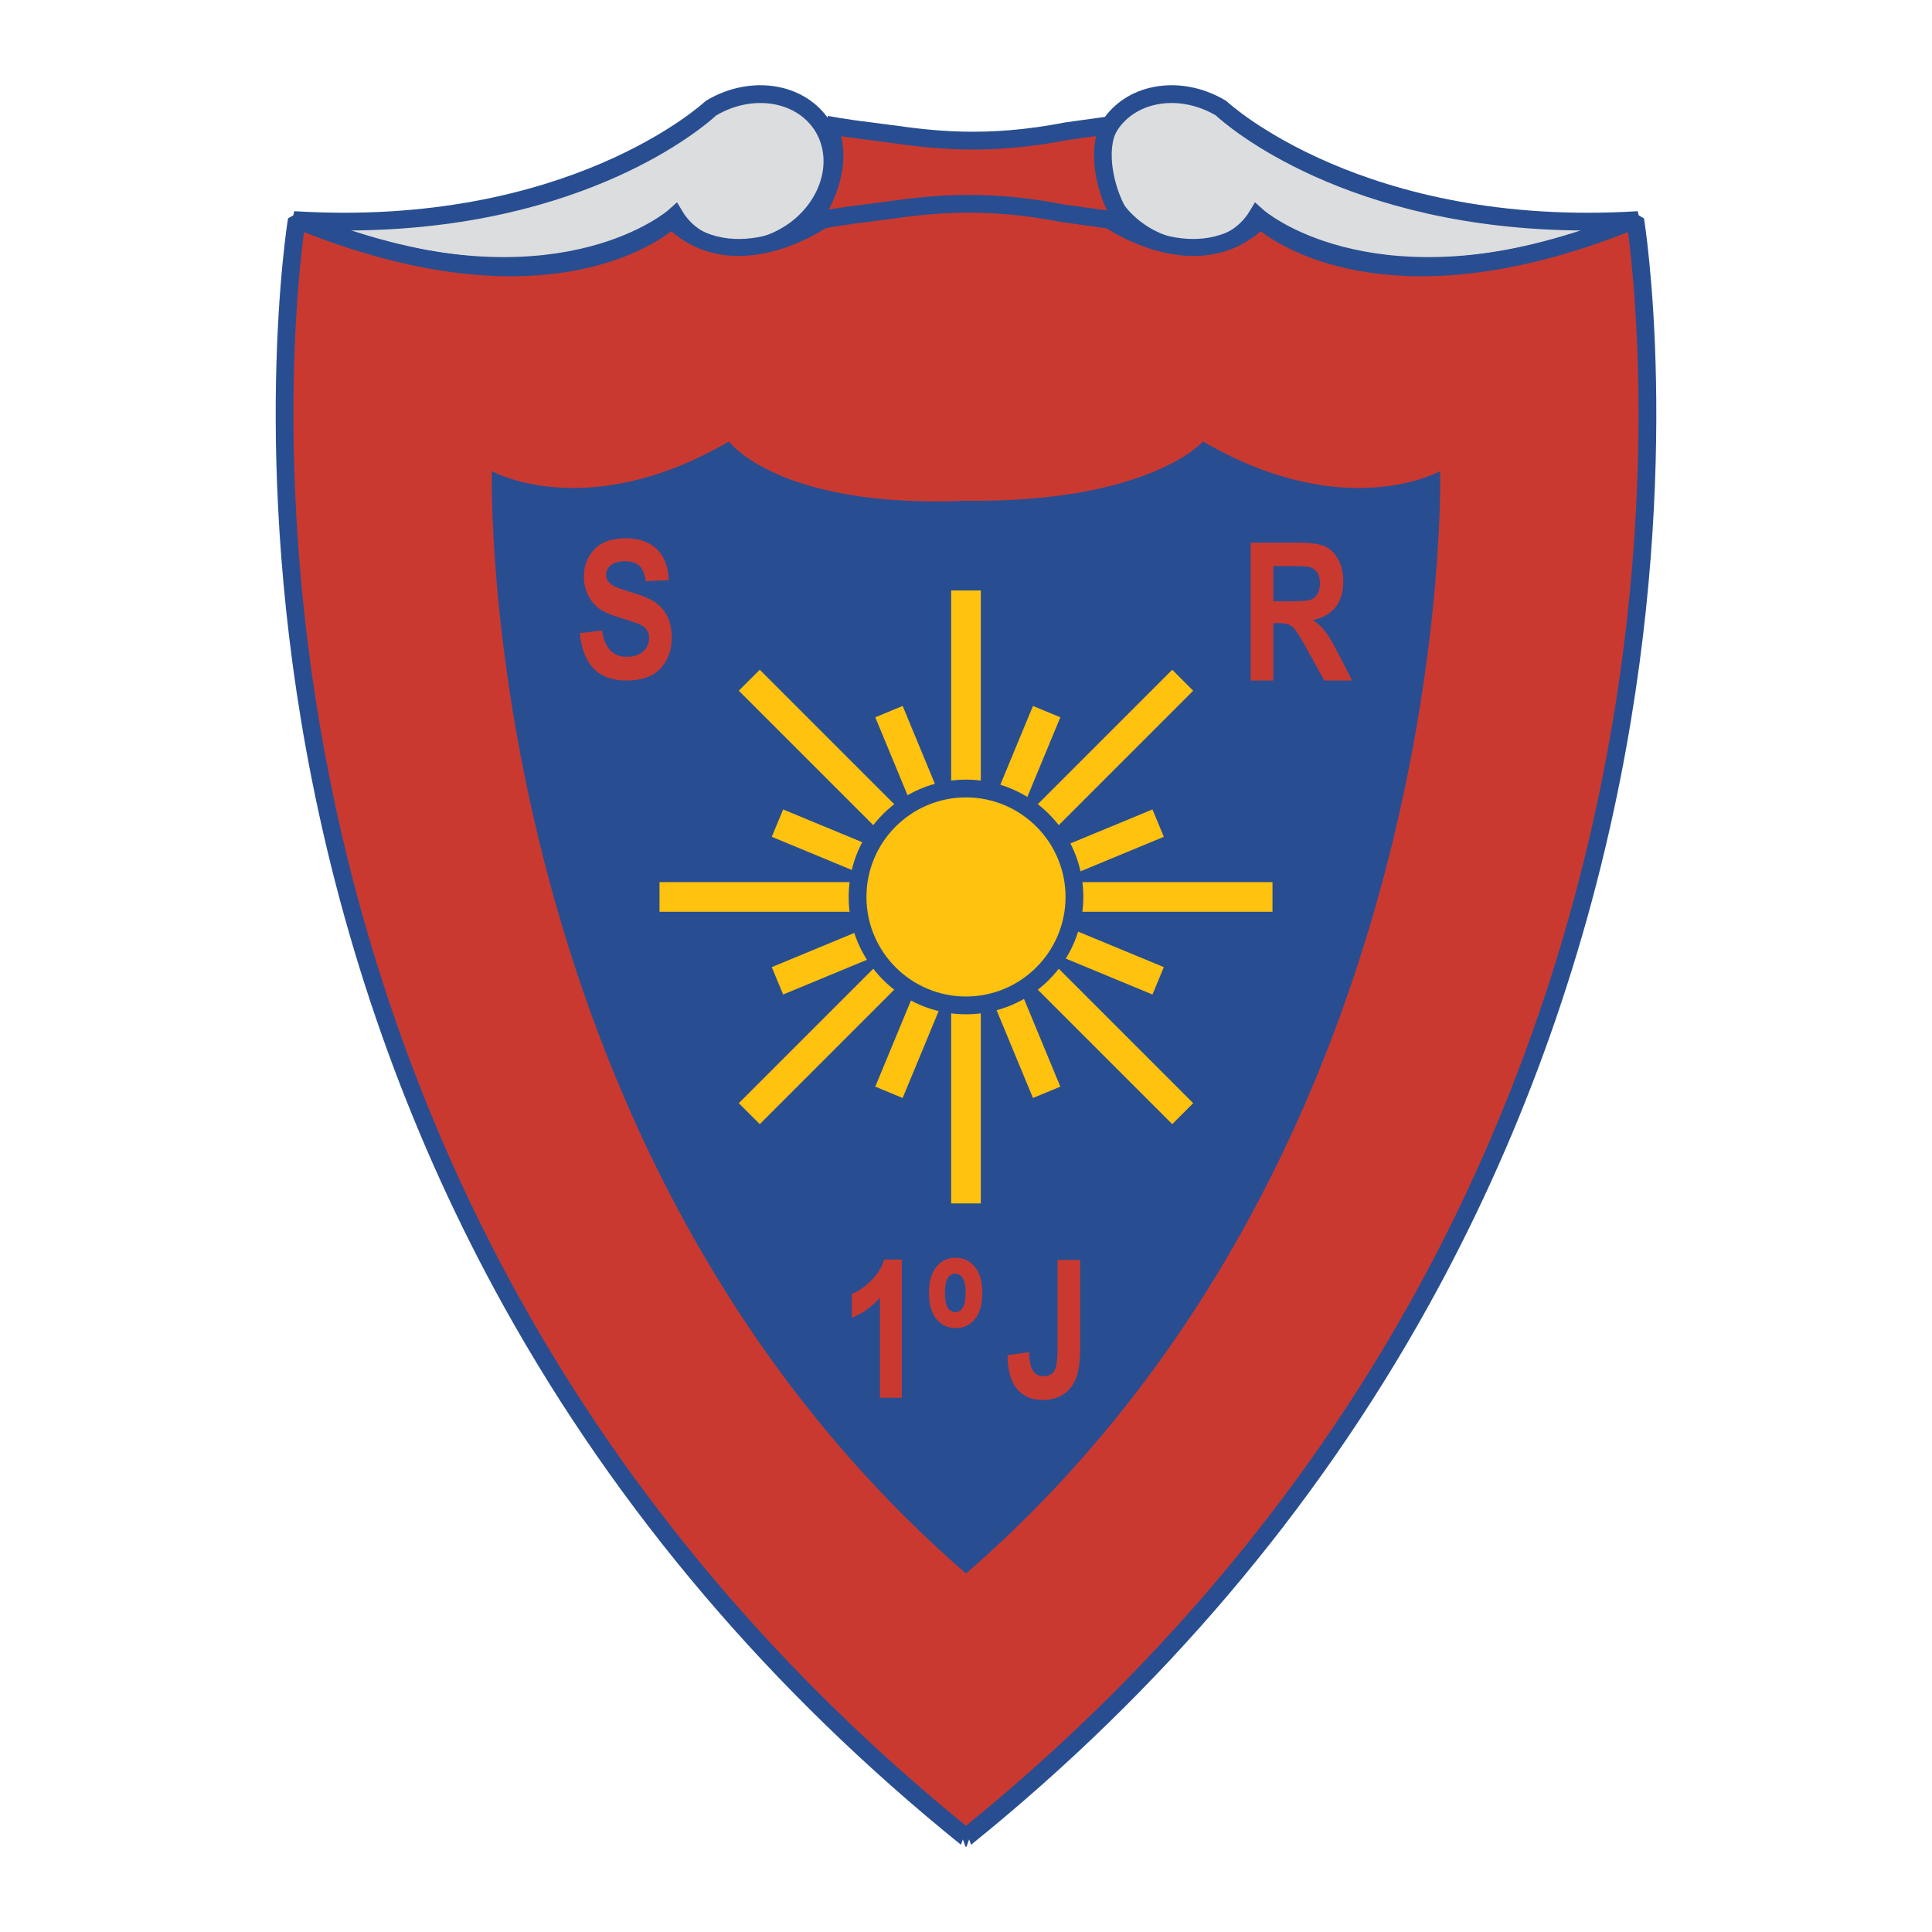 <?xml version="1.0" encoding="utf-8"?>
<!-- Generator: Adobe Illustrator 13.0.0, SVG Export Plug-In . SVG Version: 6.00 Build 14948)  -->
<!DOCTYPE svg PUBLIC "-//W3C//DTD SVG 1.0//EN" "http://www.w3.org/TR/2001/REC-SVG-20010904/DTD/svg10.dtd">
<svg version="1.0" id="Layer_1" xmlns="http://www.w3.org/2000/svg" xmlns:xlink="http://www.w3.org/1999/xlink" x="0px" y="0px"
	 width="192.756px" height="192.756px" viewBox="0 0 192.756 192.756" enable-background="new 0 0 192.756 192.756"
	 xml:space="preserve">
<g>
	<polygon fill-rule="evenodd" clip-rule="evenodd" fill="#FFFFFF" points="0,0 192.756,0 192.756,192.756 0,192.756 0,0 	"/>
	<path fill-rule="evenodd" clip-rule="evenodd" fill="#284E91" d="M114.659,8.774c-2.064,0.516-3.769,1.745-4.798,3.46
		c-1.028,1.714-1.311,3.796-0.795,5.86c0.62,2.479,2.331,4.714,4.692,6.132c2.362,1.417,5.139,1.874,7.617,1.254
		c1.716-0.429,3.156-1.372,4.193-2.655c3.061,2.248,15.291,9.331,38.218-0.048l-0.391-1.706
		c-27.297,1.672-40.832-10.8-40.966-10.926l-0.07-0.066l-0.084-0.05C119.914,8.611,117.138,8.154,114.659,8.774L114.659,8.774z"/>
	<path fill-rule="evenodd" clip-rule="evenodd" fill="#DCDDDE" d="M114.671,22.705c-1.962-1.177-3.377-3.015-3.884-5.041
		c-0.401-1.604-0.188-3.208,0.596-4.518c0.785-1.309,2.102-2.25,3.706-2.652c2.007-0.501,4.268-0.125,6.217,1.024
		c1.082,1,12.932,11.39,36.696,11.477c-21.607,6.977-31.883-1.988-31.992-2.087l-0.8-0.727l-0.558,0.926
		c-0.786,1.309-2.102,2.251-3.706,2.652C118.92,24.266,116.633,23.882,114.671,22.705L114.671,22.705z"/>
	<path fill-rule="evenodd" clip-rule="evenodd" fill="#CA3930" d="M81.169,21.784l0.296-0.591c1.638-2.449,2.498-6.306,1.062-8.699
		l-0.084-0.061c0,0,1.629,0.334,4.443,0.666c4.274,0.503,10.146,1.829,19.474,0l4.79-0.666l-0.428,0.061
		c-1.437,2.394-0.44,6.841,1.196,9.291H81.169L81.169,21.784z"/>
	<path fill-rule="evenodd" clip-rule="evenodd" fill="#284E91" d="M106.236,12.22c-7.903,1.548-13.336,0.8-17.304,0.253
		l-1.943-0.255c-2.736-0.322-4.353-0.651-4.368-0.654c0,0-0.673,1.526-0.691,1.566c-0.07-0.077-0.164-0.18-0.164-0.18
		c1.226,2.044,0.435,5.545-1.039,7.749l-0.031,0.047l-0.321,0.641l1.587,0.793l0.295-0.591l-0.056,0.096
		c1.146-1.715,1.949-4.035,1.949-6.21c0-0.65-0.083-1.283-0.238-1.888c0.735,0.116,1.691,0.253,2.869,0.392l1.909,0.251
		c4.091,0.563,9.694,1.335,17.839-0.261c0,0,1.467-0.204,2.829-0.393c-0.14,0.594-0.208,1.234-0.208,1.897
		c0,2.355,0.82,4.992,2.03,6.803l1.476-0.987c-1.538-2.299-2.366-6.354-1.175-8.34c0,0-0.126,0.083-0.236,0.157
		c-0.045-0.319-0.218-1.553-0.218-1.553L106.236,12.22L106.236,12.22z"/>
	<path fill-rule="evenodd" clip-rule="evenodd" fill="#284E91" d="M70.478,10.028l-0.083,0.049l-0.071,0.067
		c-0.133,0.126-13.669,12.598-40.966,10.926l-0.391,1.706c22.998,9.408,35.23,2.253,38.243,0.029
		c0.605,0.749,1.31,1.421,2.173,1.896c2.837,1.562,6.521,1.379,9.613-0.476c2.362-1.417,4.072-3.652,4.692-6.132
		c0.516-2.064,0.233-4.146-0.795-5.86c-1.029-1.715-2.733-2.944-4.797-3.46C75.616,8.154,72.839,8.611,70.478,10.028L70.478,10.028z
		"/>
	<path fill-rule="evenodd" clip-rule="evenodd" fill="#DCDDDE" d="M77.665,10.495c1.604,0.401,2.921,1.343,3.706,2.652
		c0.785,1.309,0.997,2.914,0.596,4.518c-0.506,2.027-1.922,3.864-3.884,5.041c-2.553,1.531-5.559,1.701-7.844,0.443
		c0,0-0.214,0.388-0.428,0.777c0.214-0.389,0.428-0.777,0.428-0.777c-0.903-0.498-1.622-1.184-2.136-2.041l-0.556-0.927
		l-0.802,0.729c-0.109,0.099-10.384,9.063-31.992,2.087c23.765-0.086,35.614-10.477,36.697-11.477
		C73.397,10.369,75.658,9.993,77.665,10.495L77.665,10.495z"/>
	<path fill-rule="evenodd" clip-rule="evenodd" fill="#284E91" d="M88.272,20.134l-1.908,0.25c-2.819,0.332-4.45,0.664-4.518,0.678
		L81.664,21.1l-0.153,0.108c-0.335,0.238-8.261,5.747-13.912,0.096L66.997,20.7l-0.628,0.582c-0.11,0.103-11.32,10.096-36.421-0.172
		l-1.21,0.673c-0.04,0.238-3.946,24.182,2.37,55.979c3.709,18.673,10.163,36.376,19.184,52.618
		c11.275,20.302,26.612,38.36,45.584,53.674c0,0,0.104-0.296,0.19-0.539c0.129,0.366,0.26,0.736,0.26,0.736h0.107
		c0,0,0.13-0.37,0.26-0.736c0.085,0.243,0.19,0.539,0.19,0.539c18.972-15.313,34.309-33.372,45.584-53.674
		c9.021-16.241,15.474-33.944,19.184-52.618c6.315-31.798,2.409-55.741,2.369-55.979l-1.211-0.673
		c-25.099,10.268-36.309,0.274-36.419,0.172l-0.627-0.58l-0.605,0.602c-5.65,5.65-13.576,0.142-13.91-0.096l-0.178-0.125
		c0,0-4.989-0.694-5-0.695C97.947,18.802,92.356,19.571,88.272,20.134L88.272,20.134z"/>
	<path fill-rule="evenodd" clip-rule="evenodd" fill="#CA3930" d="M86.571,22.146l1.944-0.255c3.967-0.547,9.4-1.295,17.255,0.245
		l0.049,0.008c0,0,4.221,0.587,4.589,0.638c1.292,0.843,9.238,5.583,15.37,0.292c2.646,2.018,14.071,8.96,36.646,0.084
		c0.325,2.43,1.053,8.89,1.053,18.146c0,9.563-0.778,22.092-3.583,36.185c-3.678,18.482-10.071,36.001-19.002,52.073
		c-11.038,19.861-26.021,37.547-44.514,52.597c-18.494-15.05-33.477-32.735-44.515-52.597
		c-8.931-16.071-15.325-33.591-19.003-52.073c-2.805-14.093-3.583-26.622-3.583-36.185c0-9.256,0.727-15.715,1.053-18.146
		c22.576,8.876,34.002,1.934,36.647-0.084c6.188,5.339,14.21,0.471,15.391-0.306C82.826,22.681,84.307,22.413,86.571,22.146
		L86.571,22.146z"/>
	<path fill-rule="evenodd" clip-rule="evenodd" fill="#284E91" d="M96.377,49.96c-18.725,0.789-23.653-5.913-23.653-5.913
		c-14.192,8.279-23.653,2.957-23.653,2.957s-1.774,67.411,47.306,109.987c49.081-42.576,47.306-109.987,47.306-109.987
		s-9.461,5.322-23.652-2.957C120.031,44.047,114.708,50.158,96.377,49.96L96.377,49.96z"/>
	<polygon fill-rule="evenodd" clip-rule="evenodd" fill="#FFC20E" points="96.377,58.911 96.377,120.066 96.377,58.911 	"/>
	<polygon fill-rule="evenodd" clip-rule="evenodd" fill="#FFC20E" points="94.899,58.911 94.899,120.066 97.855,120.066 
		97.855,58.911 94.899,58.911 	"/>
	<polygon fill-rule="evenodd" clip-rule="evenodd" fill="#FFC20E" points="74.756,67.867 117.999,111.109 74.756,67.867 	"/>
	<polygon fill-rule="evenodd" clip-rule="evenodd" fill="#FFC20E" points="73.711,68.912 116.954,112.155 119.044,110.064 
		75.801,66.822 73.711,68.912 	"/>
	<polygon fill-rule="evenodd" clip-rule="evenodd" fill="#FFC20E" points="65.8,89.489 126.956,89.489 65.8,89.489 	"/>
	<polygon fill-rule="evenodd" clip-rule="evenodd" fill="#FFC20E" points="65.8,88.01 65.8,90.967 126.956,90.967 126.956,88.01 
		65.8,88.01 	"/>
	<polygon fill-rule="evenodd" clip-rule="evenodd" fill="#FFC20E" points="74.757,111.109 117.999,67.868 74.757,111.109 	"/>
	<polygon fill-rule="evenodd" clip-rule="evenodd" fill="#FFC20E" points="73.712,110.064 75.802,112.155 119.044,68.913 
		116.954,66.822 73.712,110.064 	"/>
	<polygon fill-rule="evenodd" clip-rule="evenodd" fill="#FFC20E" points="88.691,70.999 104.424,108.981 88.691,70.999 	"/>
	<polygon fill-rule="evenodd" clip-rule="evenodd" fill="#FFC20E" points="87.326,71.564 103.059,109.547 105.79,108.415 
		90.058,70.433 87.326,71.564 	"/>
	<polygon fill-rule="evenodd" clip-rule="evenodd" fill="#FFC20E" points="77.567,82.124 115.55,97.856 77.567,82.124 	"/>
	<polygon fill-rule="evenodd" clip-rule="evenodd" fill="#FFC20E" points="77.001,83.489 114.983,99.223 116.115,96.491 
		78.133,80.758 77.001,83.489 	"/>
	<polygon fill-rule="evenodd" clip-rule="evenodd" fill="#FFC20E" points="77.567,97.856 115.55,82.124 77.567,97.856 	"/>
	<polygon fill-rule="evenodd" clip-rule="evenodd" fill="#FFC20E" points="77.001,96.49 78.133,99.222 116.115,83.489 
		114.983,80.758 77.001,96.49 	"/>
	<polygon fill-rule="evenodd" clip-rule="evenodd" fill="#FFC20E" points="88.691,108.981 104.424,70.999 88.691,108.981 	"/>
	<polygon fill-rule="evenodd" clip-rule="evenodd" fill="#FFC20E" points="87.326,108.415 90.058,109.546 105.79,71.564 
		103.059,70.433 87.326,108.415 	"/>
	<path fill-rule="evenodd" clip-rule="evenodd" fill="#FFC20E" d="M107.197,89.489c0,5.975-4.844,10.82-10.819,10.82
		s-10.82-4.845-10.82-10.82c0-5.976,4.845-10.82,10.82-10.82S107.197,83.513,107.197,89.489L107.197,89.489z"/>
	<path fill-rule="evenodd" clip-rule="evenodd" fill="#284E91" d="M84.671,89.489c0,6.455,5.252,11.707,11.708,11.707
		c6.455,0,11.706-5.251,11.706-11.707s-5.251-11.707-11.706-11.707C89.923,77.782,84.671,83.034,84.671,89.489L84.671,89.489z"/>
	<path fill-rule="evenodd" clip-rule="evenodd" fill="#FFC20E" d="M86.445,89.489c0-5.477,4.456-9.933,9.933-9.933
		c5.476,0,9.931,4.456,9.931,9.933s-4.455,9.933-9.931,9.933C90.901,99.422,86.445,94.966,86.445,89.489L86.445,89.489z"/>
	<path fill-rule="evenodd" clip-rule="evenodd" fill="#CA3930" d="M89.976,139.453h-2.18v-9.979
		c-0.811,0.906-1.748,1.571-2.809,1.996v-2.365c0.605-0.241,1.231-0.672,1.88-1.293c0.649-0.62,1.1-1.335,1.351-2.145h1.758V139.453
		L89.976,139.453z"/>
	<path fill-rule="evenodd" clip-rule="evenodd" fill="#CA3930" d="M94.562,127.513c0.192-0.293,0.436-0.44,0.732-0.44
		c0.308,0,0.561,0.146,0.756,0.436s0.293,0.785,0.293,1.486c0,0.688-0.096,1.181-0.288,1.478c-0.192,0.297-0.437,0.444-0.732,0.444
		c-0.315,0-0.569-0.146-0.761-0.44c-0.192-0.293-0.288-0.787-0.288-1.481S94.37,127.807,94.562,127.513L94.562,127.513z
		 M93.433,131.604c0.499,0.602,1.138,0.901,1.917,0.901c0.78,0,1.417-0.3,1.913-0.901c0.496-0.603,0.744-1.47,0.744-2.604
		s-0.249-2.004-0.749-2.608c-0.499-0.605-1.134-0.908-1.908-0.908c-0.786,0-1.427,0.302-1.922,0.903
		c-0.496,0.602-0.744,1.473-0.744,2.613C92.685,130.134,92.934,131.001,93.433,131.604L93.433,131.604z"/>
	<path fill-rule="evenodd" clip-rule="evenodd" fill="#CA3930" d="M105.515,125.705h2.254v8.694c0,1.406-0.142,2.452-0.424,3.14
		c-0.281,0.688-0.703,1.215-1.265,1.583s-1.253,0.553-2.074,0.553c-1.086,0-1.936-0.37-2.55-1.113
		c-0.615-0.741-0.926-1.861-0.931-3.358l2.143-0.296c0.025,0.804,0.131,1.375,0.315,1.711c0.249,0.461,0.621,0.691,1.117,0.691
		c0.484,0,0.84-0.167,1.069-0.501c0.229-0.335,0.345-1.076,0.345-2.227V125.705L105.515,125.705z"/>
	<path fill-rule="evenodd" clip-rule="evenodd" fill="#CA3930" d="M57.849,63.167l2.218-0.259c0.251,1.75,1.074,2.624,2.469,2.624
		c0.691,0,1.234-0.178,1.631-0.537c0.396-0.357,0.593-0.8,0.593-1.329c0-0.311-0.07-0.574-0.209-0.792s-0.353-0.397-0.638-0.537
		c-0.286-0.14-0.97-0.375-2.052-0.703c-0.97-0.292-1.681-0.608-2.131-0.951c-0.451-0.343-0.809-0.792-1.075-1.35
		c-0.266-0.557-0.399-1.157-0.399-1.798c0-0.747,0.171-1.419,0.513-2.018s0.814-1.05,1.417-1.354
		c0.603-0.305,1.346-0.458,2.231-0.458c1.331,0,2.369,0.361,3.116,1.082c0.747,0.721,1.142,1.752,1.186,3.094l-2.292,0.111
		c-0.1-0.74-0.314-1.258-0.644-1.553c-0.33-0.294-0.799-0.442-1.408-0.442c-0.61,0-1.079,0.126-1.408,0.378
		c-0.33,0.252-0.495,0.566-0.495,0.941c0,0.369,0.146,0.68,0.438,0.932c0.292,0.252,0.978,0.533,2.059,0.844
		c1.144,0.335,1.969,0.686,2.478,1.052c0.508,0.366,0.897,0.837,1.166,1.416c0.268,0.579,0.402,1.28,0.402,2.105
		c0,1.195-0.368,2.198-1.102,3.012c-0.735,0.813-1.884,1.22-3.448,1.22C59.7,67.898,58.162,66.321,57.849,63.167L57.849,63.167z"/>
	<path fill-rule="evenodd" clip-rule="evenodd" fill="#CA3930" d="M127.035,56.478h1.801c1.031,0,1.654,0.035,1.869,0.104
		c0.303,0.101,0.544,0.285,0.721,0.552c0.177,0.268,0.266,0.622,0.266,1.062c0,0.459-0.089,0.828-0.266,1.104
		c-0.177,0.277-0.408,0.461-0.692,0.552c-0.285,0.091-0.948,0.137-1.991,0.137h-1.707V56.478L127.035,56.478z M127.035,67.898
		v-5.729h0.459c0.515,0,0.889,0.052,1.122,0.156c0.232,0.104,0.453,0.293,0.661,0.566c0.208,0.274,0.609,0.949,1.201,2.026
		l1.647,2.98h2.78l-1.383-2.685c-0.555-1.076-0.995-1.819-1.318-2.231c-0.323-0.413-0.731-0.792-1.227-1.139
		c0.973-0.169,1.722-0.583,2.25-1.24c0.527-0.657,0.791-1.524,0.791-2.602c0-0.852-0.169-1.583-0.507-2.194
		c-0.339-0.61-0.771-1.039-1.298-1.287c-0.526-0.247-1.403-0.371-2.632-0.371h-4.803v13.749H127.035L127.035,67.898z"/>
</g>
</svg>
